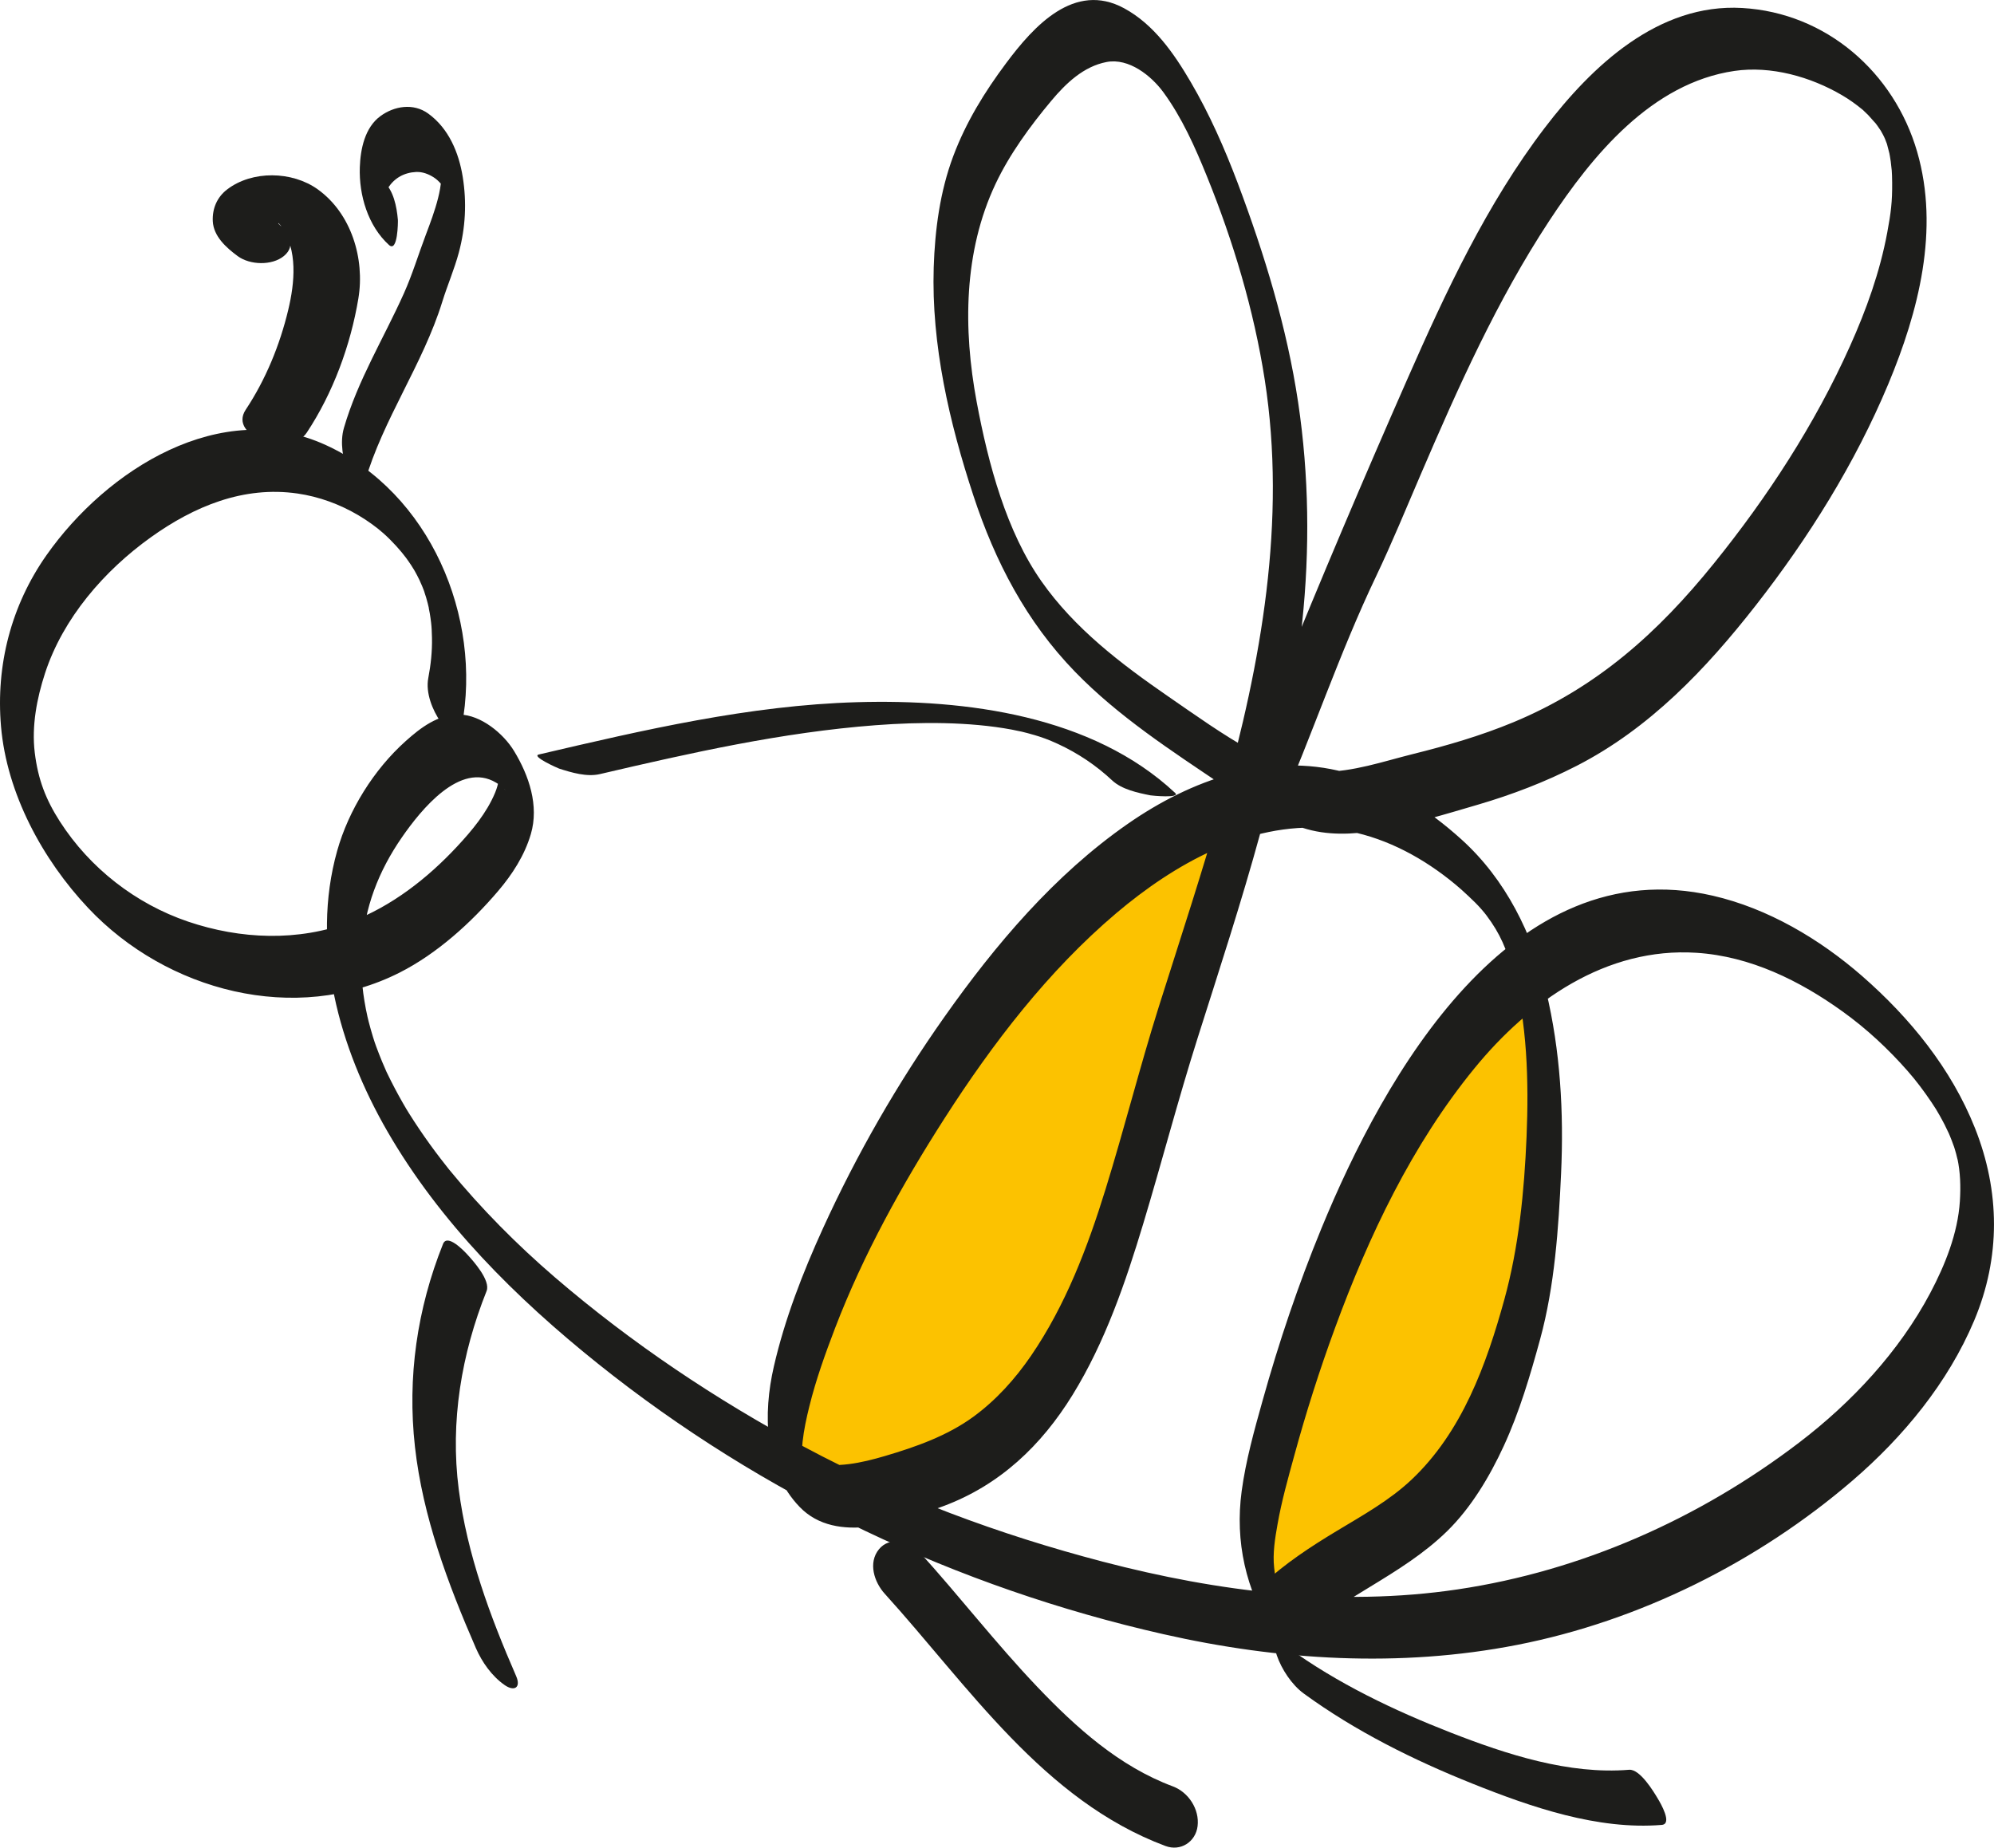 <?xml version="1.0" encoding="utf-8"?>
<!-- Generator: Adobe Illustrator 16.0.0, SVG Export Plug-In . SVG Version: 6.00 Build 0)  -->
<!DOCTYPE svg PUBLIC "-//W3C//DTD SVG 1.1//EN" "http://www.w3.org/Graphics/SVG/1.1/DTD/svg11.dtd">
<svg version="1.1" id="Ebene_1" xmlns="http://www.w3.org/2000/svg" xmlns:xlink="http://www.w3.org/1999/xlink" x="0px" y="0px"
	 width="109px" height="101px" viewBox="0 0 109 101" enable-background="new 0 0 109 101" xml:space="preserve">
<g>
	<path fill="#FCC200" d="M83.271,52.505c0,0,3.069,9.678-0.333,20.585c-3.401,10.908-4.202,9.046-6.167,10.342
		c-1.966,1.298-6.951,4.743-6.951,4.743S62.981,79.621,83.271,52.505"/>
	<path fill="#FCC200" d="M66.743,44.355c0,0-1.377,14.112-7.333,27.26c-5.96,13.147-15.389,11.425-16.5,6.443
		C41.798,73.077,57.654,44.149,66.743,44.355"/>
	<path fill="#1D1D1B" d="M25.241,39.708c1.134-5.983-1.743-12.772-7.424-15.376c-5.747-2.635-11.991,1.347-15.272,6.011
		c-1.939,2.757-2.777,6.025-2.49,9.365c0.315,3.669,2.268,7.278,4.767,9.93c4.268,4.532,11.321,6.417,17.026,3.527
		c2.04-1.033,3.907-2.725,5.378-4.453c0.782-0.918,1.447-1.948,1.791-3.113c0.46-1.56-0.104-3.208-0.914-4.541
		c-0.578-0.956-1.821-1.986-2.993-1.996c-1.165-0.01-2.112,0.712-2.938,1.454c-1.733,1.553-3.115,3.764-3.742,5.999
		c-1.458,5.198,0.114,10.771,2.741,15.322c2.878,4.987,7.032,9.119,11.503,12.699c9.01,7.216,19.653,12.243,30.915,14.795
		c6.337,1.438,12.933,1.841,19.336,0.589c6.705-1.31,13.153-4.532,18.326-8.971c2.788-2.395,5.24-5.364,6.67-8.77
		c1.448-3.446,1.414-7.055,0.037-10.516c-1.293-3.249-3.551-6.022-6.168-8.308c-2.317-2.021-5.145-3.698-8.165-4.392
		c-11.024-2.533-17.952,9.813-21.397,18.203c-1.257,3.058-2.315,6.198-3.205,9.382c-0.457,1.632-0.923,3.289-1.149,4.969
		c-0.37,2.75,0.225,5.39,1.71,7.736c0.218,0.343,0.665,0.841,1.06,0.476c2.556-2.374,5.955-3.576,8.458-6.024
		c1.316-1.286,2.333-2.995,3.097-4.654c0.864-1.872,1.45-3.867,1.993-5.851c0.792-2.899,1.005-6.053,1.143-9.046
		c0.154-3.342-0.039-6.711-0.818-9.972c-0.747-3.136-2.21-6.109-4.625-8.292c-1.833-1.658-3.945-3.014-6.353-3.665
		c-4.196-1.137-8.448,0.417-11.887,2.808c-4.001,2.78-7.237,6.604-10.023,10.552c-2.563,3.63-4.798,7.517-6.64,11.558
		c-1.105,2.422-2.092,4.964-2.688,7.561c-0.592,2.576-0.544,5.648,1.414,7.676c2.007,2.081,5.573,0.8,7.844-0.043
		c3.091-1.149,5.364-3.313,7.076-6.09c1.776-2.882,2.896-6.155,3.867-9.377c1.015-3.368,1.899-6.764,2.963-10.119
		c2.36-7.445,4.89-14.912,5.717-22.718c0.424-4.007,0.375-8.038-0.219-12.027c-0.611-4.097-1.847-8.127-3.304-11.998
		c-0.717-1.896-1.542-3.771-2.567-5.521c-0.913-1.559-2.01-3.149-3.641-4.034c-2.721-1.479-4.942,0.976-6.449,2.996
		c-1.186,1.587-2.195,3.229-2.893,5.086c-0.726,1.938-1.002,4.024-1.068,6.081c-0.133,4.23,0.855,8.489,2.171,12.482
		c1.183,3.6,2.894,6.883,5.553,9.624c2.37,2.443,5.265,4.317,8.074,6.209c1.364,0.917,2.804,1.811,4.375,2.324
		c1.318,0.43,2.72,0.368,4.071,0.14c1.859-0.313,3.717-0.884,5.525-1.414c1.85-0.543,3.655-1.234,5.371-2.114
		c3.99-2.045,7.073-5.289,9.799-8.776c2.893-3.701,5.427-7.761,7.242-12.098c1.658-3.968,2.811-8.445,1.577-12.699
		c-1.257-4.334-4.963-7.594-9.565-7.858c-4.581-0.264-8.206,3.164-10.787,6.546c-3.169,4.152-5.417,8.976-7.511,13.732
		c-2.399,5.452-4.727,10.928-6.962,16.448c-0.567,1.404-1.15,2.804-1.756,4.192c-0.31,0.71,0.018,1.61,0.358,2.252
		c0.09,0.171,0.991,1.529,1.288,0.851c1.864-4.275,3.346-8.742,5.357-12.95c0.87-1.825,1.637-3.699,2.435-5.555
		c2.044-4.761,4.176-9.533,7.03-13.877c2.358-3.583,5.596-7.531,10.118-8.197c2.003-0.295,4.169,0.317,5.892,1.328
		c0.394,0.231,0.765,0.497,1.116,0.787c0.28,0.231-0.176-0.164,0.086,0.08c0.078,0.072,0.155,0.148,0.231,0.223
		c0.092,0.095,0.572,0.657,0.315,0.333c0.128,0.162,0.247,0.332,0.36,0.503c0.206,0.31-0.2-0.347-0.013-0.026
		c0.052,0.088,0.102,0.179,0.148,0.269c0.049,0.091,0.093,0.183,0.138,0.275c-0.25-0.52-0.086-0.179-0.037-0.063
		c0.04,0.096,0.076,0.192,0.111,0.288c0.115,0.308-0.14-0.454,0.008,0.035c0.039,0.125,0.2,0.813,0.086,0.283
		c0.044,0.208,0.079,0.418,0.11,0.629c0.016,0.107,0.079,0.773,0.049,0.375c0.02,0.259,0.025,0.519,0.029,0.778
		c0.01,1.054-0.068,1.662-0.269,2.739c-0.398,2.144-1.142,4.217-2.034,6.202c-1.913,4.269-4.511,8.258-7.449,11.894
		c-3.054,3.779-6.379,6.769-10.945,8.668c-1.779,0.739-3.636,1.279-5.505,1.743c-1.637,0.408-3.265,0.979-4.973,0.971
		c-1.373-0.006-2.641-0.491-3.827-1.144c-1.59-0.879-3.081-1.95-4.574-2.979c-2.582-1.781-5.117-3.71-6.931-6.297
		c-1.901-2.71-2.895-6.359-3.54-9.818c-0.738-3.968-0.717-8.193,1.036-11.904c0.769-1.629,1.895-3.165,3.049-4.544
		c0.796-0.95,1.759-1.876,3.023-2.117c1.212-0.229,2.433,0.745,3.098,1.65c1.022,1.396,1.732,2.998,2.382,4.598
		c1.44,3.55,2.571,7.319,3.163,11.128c1.199,7.715-0.197,15.461-2.28,22.897c-1.07,3.821-2.318,7.59-3.513,11.373
		c-1.042,3.306-1.885,6.666-2.911,9.978c-0.982,3.178-2.183,6.338-4.073,9.101c-0.866,1.265-1.907,2.423-3.148,3.331
		c-1.433,1.047-3.155,1.653-4.844,2.15c-1.263,0.372-2.661,0.685-3.968,0.358c-0.204-0.052-0.376-0.127-0.466-0.177
		c-0.086-0.047-0.167-0.106-0.246-0.165c-0.258-0.188,0.175,0.179-0.045-0.049c-0.233-0.242,0.194,0.275,0.004-0.003
		c0.371,0.541-0.094-0.295,0.201,0.379c-0.151-0.347,0.129,0.439,0.021,0.067c-0.078-0.271,0.056,0.367-0.014-0.111
		c-0.057-0.384,0.013,0.314-0.009-0.087c-0.007-0.124-0.007-0.249-0.007-0.372c0.001-0.255,0.017-0.469,0.033-0.618
		c0.072-0.654,0.212-1.303,0.371-1.941c0.36-1.456,0.869-2.874,1.405-4.274c1.541-4.018,3.665-7.849,5.985-11.468
		c2.62-4.086,5.663-8.061,9.386-11.214c3.176-2.686,7.207-4.98,11.509-4.648c2.2,0.171,4.231,1.042,6.017,2.301
		c0.469,0.331,0.925,0.689,1.354,1.07c0.25,0.225,0.495,0.456,0.734,0.691c0.25,0.246,0.496,0.538,0.614,0.694
		c0.786,1.042,1.102,1.873,1.446,3.064c0.789,2.732,0.883,6.028,0.755,9.055c-0.125,2.97-0.422,6.014-1.212,8.883
		c-0.984,3.572-2.313,7.25-5.078,9.859c-1.19,1.123-2.658,1.942-4.053,2.782c-1.454,0.874-2.86,1.797-4.107,2.954
		c0.354,0.159,0.709,0.317,1.062,0.476c-0.306-0.483-0.326-0.676-0.409-1.395c-0.089-0.785,0.048-1.618,0.185-2.387
		c0.223-1.265,0.575-2.513,0.914-3.75c0.643-2.355,1.385-4.686,2.228-6.978c1.842-5.025,4.211-10.018,7.617-14.187
		c2.996-3.667,7.196-6.638,12.14-6.319c2.942,0.189,5.644,1.521,7.999,3.217c1.307,0.941,2.485,2.038,3.545,3.245
		c0.472,0.535,0.895,1.105,1.294,1.695c0.241,0.359,0.28,0.427,0.463,0.748c0.092,0.161,0.177,0.325,0.263,0.488
		c0.031,0.058,0.326,0.688,0.191,0.385c0.073,0.164,0.139,0.331,0.204,0.497c0.011,0.023,0.206,0.574,0.084,0.208
		c0.056,0.165,0.102,0.333,0.15,0.5c0,0,0.133,0.548,0.067,0.24c0.168,0.781,0.189,1.563,0.139,2.358
		c-0.112,1.753-0.806,3.48-1.619,5.016c-1.695,3.199-4.294,5.985-7.164,8.174c-5.447,4.156-11.874,7.017-18.668,8.028
		c-6.485,0.965-13.1,0.133-19.401-1.515c-5.639-1.475-11.165-3.514-16.303-6.265c-4.852-2.597-9.468-5.69-13.641-9.274
		c-2.09-1.796-4.043-3.768-5.79-5.899c-0.108-0.133-0.276-0.346-0.465-0.594c-0.197-0.255-0.388-0.514-0.577-0.774
		c-0.403-0.556-0.785-1.125-1.15-1.705c-0.017-0.027-0.286-0.469-0.098-0.156c-0.08-0.133-0.156-0.266-0.234-0.401
		c-0.153-0.265-0.3-0.536-0.443-0.806c-0.142-0.267-0.278-0.54-0.41-0.813c-0.22-0.456,0.157,0.354-0.051-0.106
		c-0.082-0.183-0.16-0.366-0.236-0.547c-0.114-0.274-0.22-0.55-0.323-0.827c-0.026-0.071-0.188-0.54-0.039-0.097
		c-0.046-0.138-0.089-0.277-0.133-0.417c-0.086-0.276-0.162-0.556-0.236-0.837c-0.036-0.138-0.068-0.279-0.101-0.419
		c0.091,0.39-0.04-0.205-0.053-0.273c-0.23-1.22-0.278-1.991-0.208-3.309c0.12-2.205,0.89-4.22,2.19-6.094
		c1.027-1.479,3.169-4.151,5.133-2.974c0.267,0.159,0.353,0.237,0.53,0.429c-0.266-0.29,0.143,0.325-0.123-0.167
		c-0.114-0.213-0.191-0.433-0.235-0.67c0.069,0.37-0.001-0.305,0,0.077c0.001,0.362,0.041-0.213-0.017,0.154
		c-0.039,0.247-0.11,0.501-0.207,0.732c-0.461,1.106-1.266,2.069-2.076,2.938c-1.626,1.746-3.58,3.269-5.825,4.122
		c-2.861,1.085-6.017,0.954-8.888-0.019c-2.869-0.976-5.366-2.929-6.999-5.468c-0.767-1.194-1.196-2.294-1.375-3.767
		c-0.176-1.456,0.112-2.962,0.563-4.345c0.983-3.009,3.234-5.602,5.78-7.425c2.365-1.693,5.069-2.821,8.018-2.395
		c1.186,0.172,2.323,0.591,3.35,1.201c0.475,0.282,0.974,0.638,1.362,0.986c0.482,0.43,0.949,0.96,1.218,1.323
		c0.095,0.127,0.183,0.258,0.271,0.388c0.015,0.022,0.289,0.465,0.108,0.163c0.164,0.275,0.31,0.561,0.449,0.848
		c-0.186-0.383,0.037,0.105,0.057,0.154c0.063,0.151,0.118,0.303,0.174,0.458c-0.142-0.394,0.032,0.121,0.045,0.168
		c0.063,0.211,0.115,0.426,0.165,0.643c-0.075-0.319,0.034,0.221,0.035,0.229c0.029,0.167,0.05,0.335,0.071,0.504
		c0.027,0.215,0.041,0.511,0.047,0.825c0.016,0.743-0.064,1.472-0.202,2.202c-0.153,0.802,0.227,1.748,0.677,2.396
		C24.318,39.795,25.087,40.522,25.241,39.708"/>
	<path fill="#1D1D1B" d="M64.234,43.342c-4.526-4.232-11.428-5.128-17.379-4.957c-5.893,0.168-11.685,1.523-17.4,2.859
		c-0.433,0.1,1.058,0.756,1.108,0.771c0.677,0.218,1.516,0.468,2.229,0.301c4.971-1.162,9.965-2.285,15.068-2.672
		c2.454-0.186,5.12-0.192,7.438,0.238c0.07,0.013,0.722,0.153,0.495,0.1c0.126,0.029,0.253,0.061,0.379,0.095
		c-0.012-0.004,0.601,0.171,0.284,0.077c0.509,0.151,0.839,0.268,1.377,0.515c1.084,0.5,2.09,1.175,2.96,1.991
		c0.53,0.496,1.406,0.682,2.094,0.818C62.941,43.491,64.562,43.65,64.234,43.342"/>
	<path fill="#1D1D1B" d="M24.218,68c-1.419,3.552-1.959,7.285-1.535,11.088c0.426,3.822,1.805,7.499,3.33,11.003
		c0.338,0.775,0.871,1.533,1.573,2.023c0.523,0.366,0.905,0.146,0.63-0.487c-1.429-3.281-2.68-6.649-3.14-10.217
		c-0.475-3.696,0.147-7.39,1.523-10.836c0.23-0.575-0.728-1.644-1.056-2C25.362,68.38,24.451,67.417,24.218,68"/>
	<path fill="#1D1D1B" d="M48.358,87.116c4.583,5.053,8.681,11.308,15.353,13.796c0.828,0.309,1.647-0.226,1.754-1.083
		c0.113-0.92-0.493-1.856-1.354-2.177c-2.932-1.093-5.289-3.216-7.417-5.448c-2.257-2.368-4.256-4.962-6.453-7.383
		c-0.55-0.607-1.619-0.832-2.193-0.132C47.444,85.425,47.786,86.483,48.358,87.116"/>
	<path fill="#1D1D1B" d="M71.271,92.579c2.816,2.054,5.993,3.633,9.222,4.925c3.203,1.281,6.841,2.542,10.343,2.255
		c0.604-0.05-0.069-1.192-0.196-1.407c-0.237-0.4-0.99-1.657-1.588-1.607c-3.297,0.271-6.704-0.845-9.731-2.025
		c-3.097-1.208-6.222-2.698-8.915-4.66c-0.52-0.38-0.835-0.221-0.611,0.428C70.054,91.246,70.615,92.101,71.271,92.579"/>
	<path fill="#1D1D1B" d="M16.765,23.655c1.437-2.164,2.4-4.785,2.825-7.338c0.362-2.179-0.389-4.653-2.22-5.966
		c-1.397-1.002-3.581-1.046-4.955,0.006c-0.557,0.427-0.815,1.052-0.783,1.734c0.039,0.831,0.744,1.454,1.362,1.91
		c0.666,0.491,1.874,0.529,2.524-0.005c0.712-0.584,0.243-1.356-0.342-1.789c0.338,0.25,0.077,0.054,0.007-0.015
		c-0.232-0.229,0.18,0.272,0.022,0.02c-0.148-0.24,0.086,0.299,0.015,0.046c-0.09-0.319-0.031,0.188-0.011,0
		c0.03-0.279-0.161,0.209,0.056-0.117c0.146-0.218-0.237,0.234-0.041,0.049c0.089-0.085,0.391-0.245-0.012-0.018
		c0.069-0.039,0.145-0.069,0.219-0.098c-0.438,0.176-0.205,0.064-0.074,0.036c0.327-0.069-0.439,0.025-0.1,0.012
		c0.306-0.014-0.504-0.084-0.027,0c0.358,0.062-0.445-0.148-0.096-0.021c0.265,0.099-0.35-0.219,0.054,0.045
		c-0.351-0.228-0.059-0.042,0.021,0.032c0.058,0.057,0.113,0.118,0.166,0.179c-0.102-0.132-0.102-0.128,0,0.014
		c0.904,1.304,0.742,3.067,0.379,4.579c-0.459,1.916-1.23,3.8-2.321,5.445C12.439,23.892,15.882,24.985,16.765,23.655"/>
	<path fill="#1D1D1B" d="M19.935,26.367c1.004-3.466,3.179-6.435,4.244-9.878c0.279-0.9,0.656-1.765,0.901-2.678
		c0.367-1.368,0.439-2.742,0.214-4.143c-0.213-1.33-0.771-2.654-1.889-3.462c-0.813-0.587-1.86-0.411-2.615,0.145
		c-0.851,0.627-1.087,1.806-1.121,2.79c-0.053,1.527,0.445,3.206,1.593,4.25c0.486,0.441,0.496-1.279,0.488-1.372
		c-0.064-0.728-0.233-1.608-0.796-2.119c-0.016-0.015-0.199-0.24-0.134-0.14c-0.083-0.153-0.09-0.161-0.021-0.023
		c0.122,0.331,0.186,0.671,0.19,1.023c0.005,0.229,0.017-0.026,0.036-0.091c0.042-0.135,0.102-0.255,0.176-0.375
		c0.345-0.561,0.895-0.863,1.547-0.893c0.347-0.015,0.677,0.112,0.964,0.296c0.161,0.103,0.282,0.224,0.406,0.366
		c0.027,0.03,0.197,0.364,0.108,0.144c-0.069-0.167-0.092-0.344-0.112-0.521c0.015,0.192,0.016,0.197,0.004,0.009
		c-0.008,0.175-0.006,0.2,0.006,0.076c-0.025,0.361-0.09,0.719-0.179,1.068c-0.173,0.682-0.421,1.343-0.67,2.002
		c-0.405,1.07-0.728,2.153-1.199,3.203c-1.102,2.456-2.522,4.749-3.276,7.35c-0.228,0.784-0.056,1.728,0.229,2.475
		C19.135,26.144,19.707,27.156,19.935,26.367"/>
</g>
</svg>

